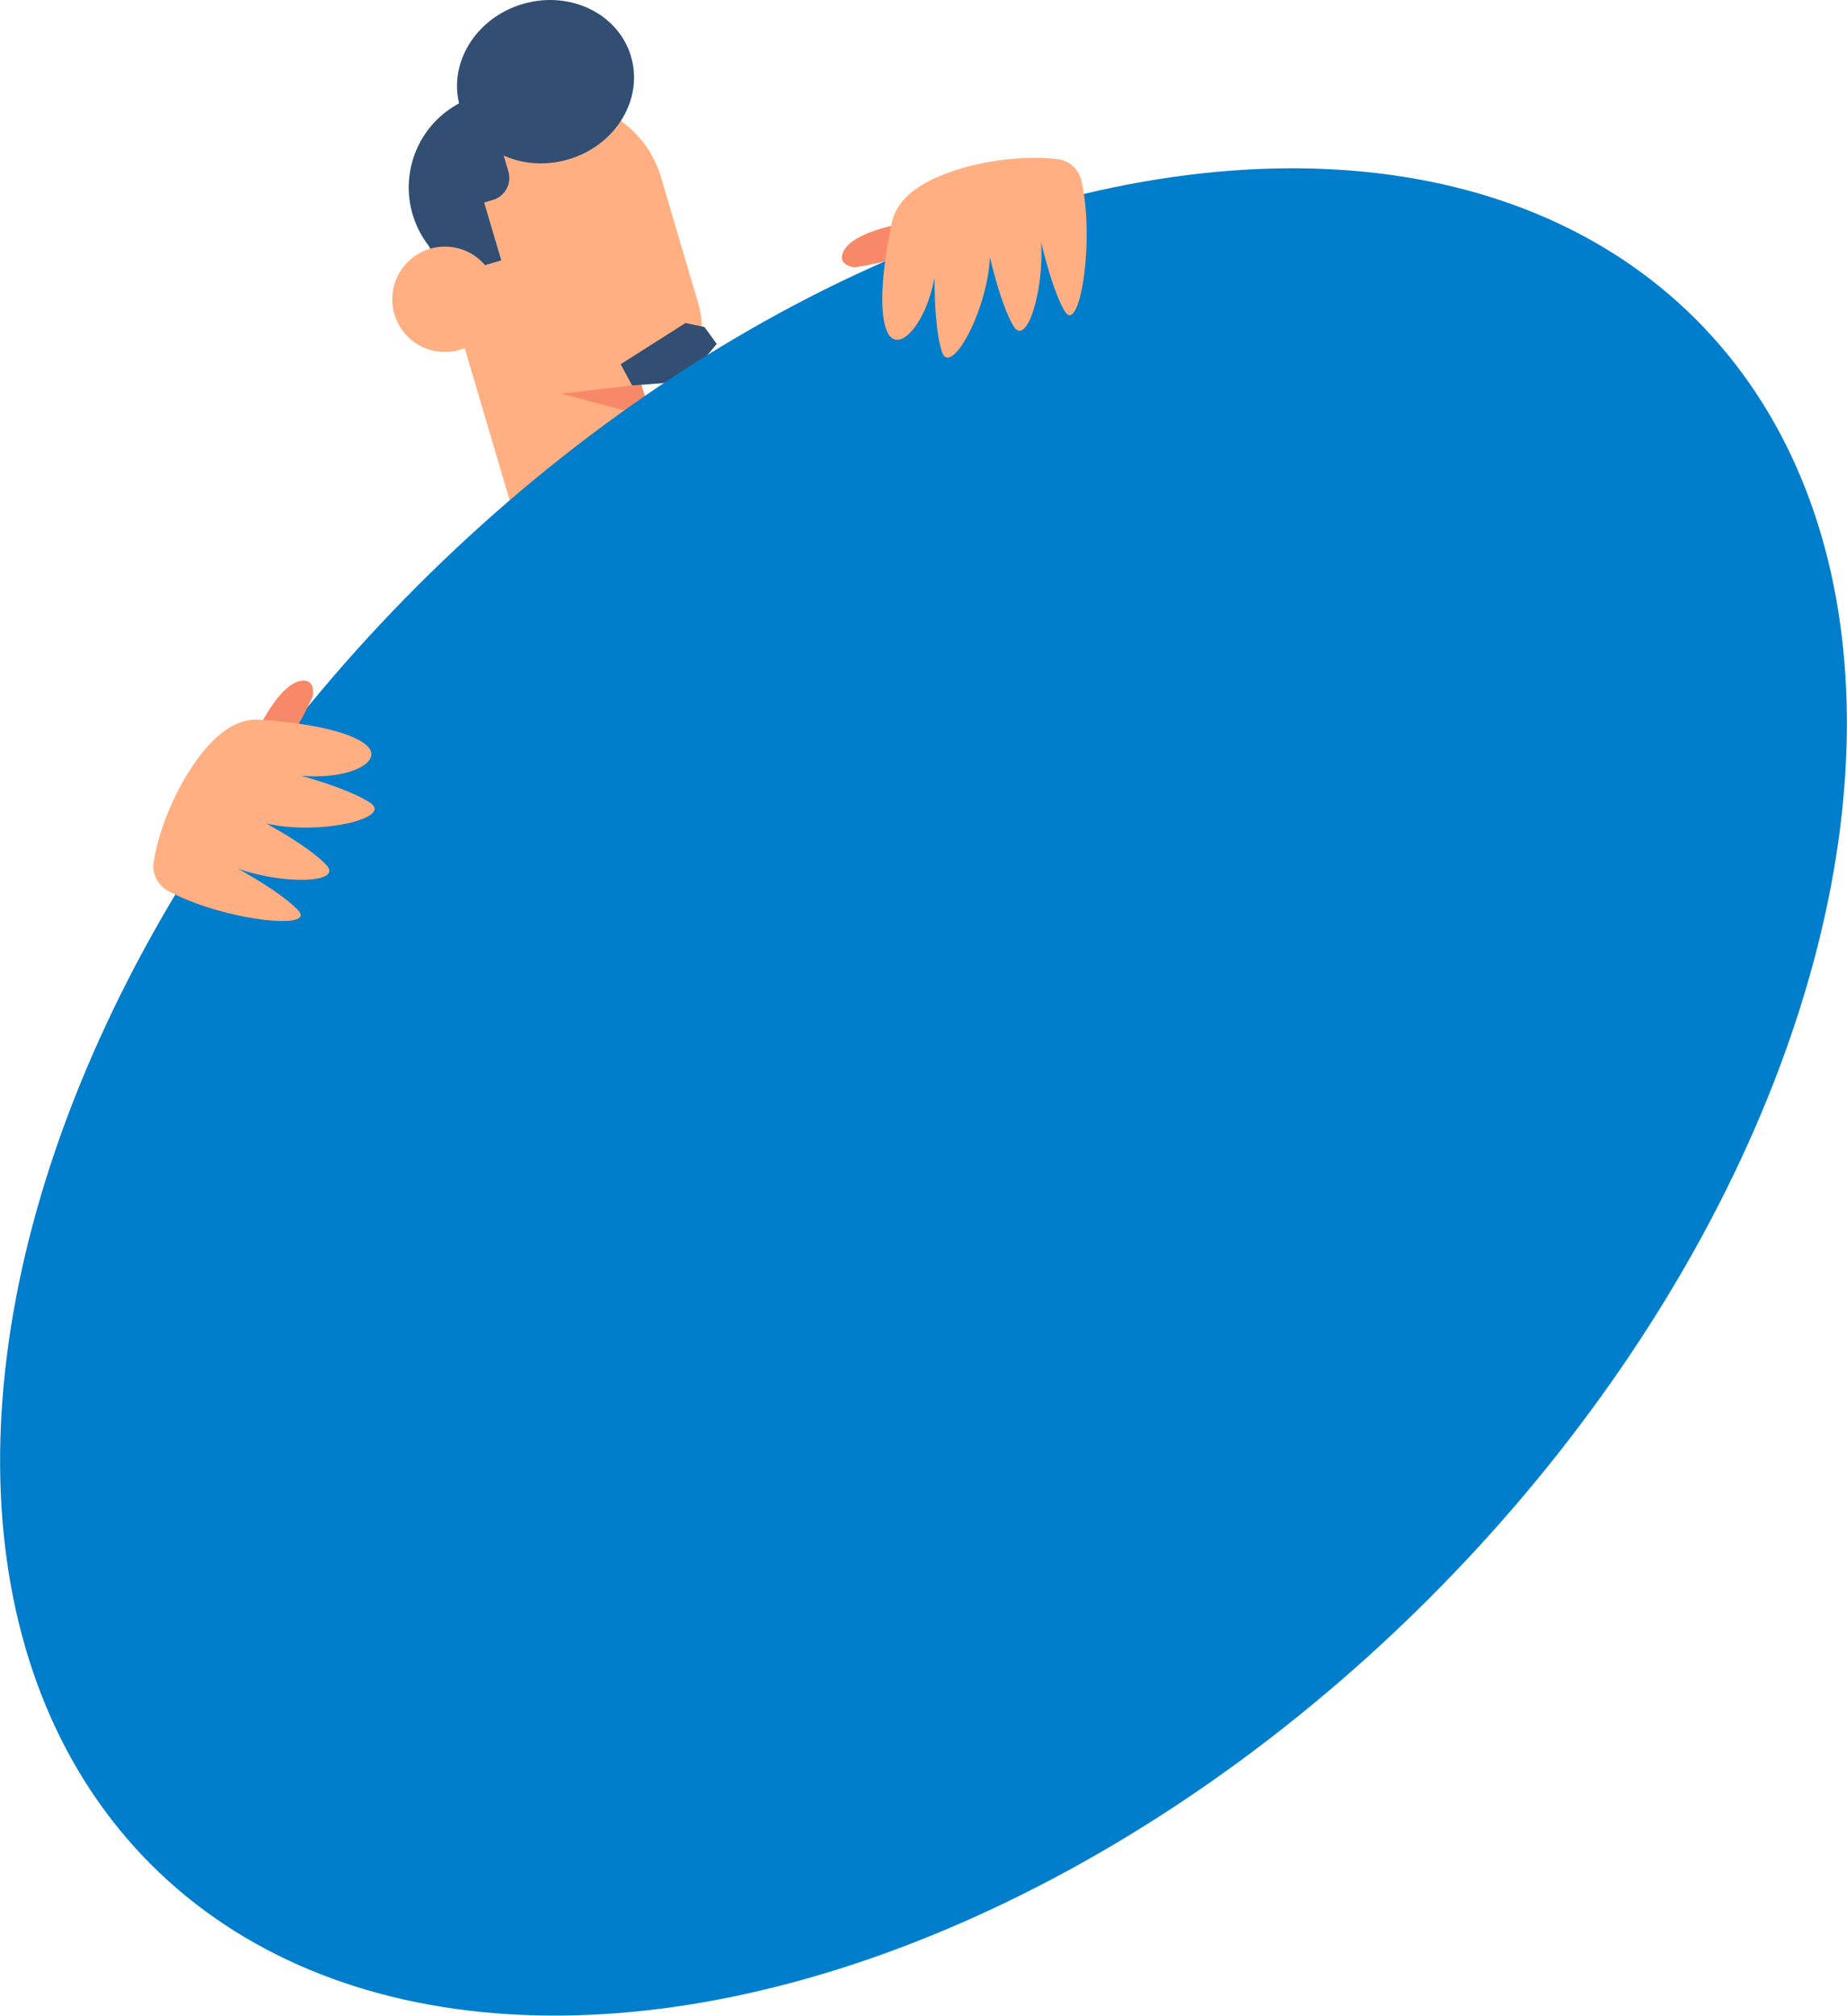 <svg xmlns="http://www.w3.org/2000/svg" width="169.954" height="185.426" viewBox="0 0 169.954 185.426"><circle cx="46.382" cy="17.242" r="8.772" transform="rotate(-29.754 46.381 17.242)" fill="#324e73"/><path d="M55.7 24.185l6.273 21.214c-2.863.529-9.521 1.69-14.667 2.009l-5.64-19.074L55.7 24.185z" fill="#ffaf82"/><path fill="#f88968" d="M58.667 34.207l-8.96 1.485 10.203 2.719-1.243-4.204z"/><path d="M59.274 35.332l-14.488 1.68-4.345-14.696c-1.588-5.37 1.686-11.073 7.313-12.736 5.627-1.664 11.476 1.341 13.064 6.712l3.424 11.581c1.188 4.019-.999 7.065-4.968 7.46z" fill="#ffaf82"/><path d="M39.885 14.391l3.138-.928 3.1 10.487-5.74 1.697-2.332-7.883a2.715 2.715 0 011.834-3.373z" fill="#324e73"/><path d="M45.585 26.158a4.844 4.844 0 01-3.273 6.02 4.845 4.845 0 113.273-6.02z" fill="#ffaf82"/><path d="M45.355 18.391l-2.794.826-2.203-7.45 4.814-1.423 1.606 5.43a2.107 2.107 0 01-1.423 2.617z" fill="#324e73"/><ellipse cx="50.198" cy="7.515" rx="8.201" ry="7.45" transform="rotate(-16.471 50.198 7.516)" fill="#324e73"/><path fill="#324e73" d="M57.11 33.504l1.059 1.956 4.921-.382 2.863-3.441-1.13-1.553-1.748-.368-5.965 3.788z"/><ellipse cx="84.977" cy="100.449" rx="100.514" ry="65.847" transform="rotate(-45 84.977 100.45)" fill="#007ecb"/><path d="M78.668 24.591s-1.73-.132-1.043-1.494c1.1-2.178 7.27-2.841 7.27-2.841s3.194 2.869-6.227 4.335z" fill="#f88968"/><path d="M86.657 32.321c-.52-1.664-.66-4.398-.666-6.769-.849 4.5-3.455 7.11-4.378 4.913-1.182-2.813.448-9.957.448-9.957.119-.642.414-1.304.952-1.971 2.398-2.978 9.672-4.478 14.314-3.894l.018.002c1.078.138 1.937.957 2.176 2.018.186.824.311 1.72.385 2.639.43 5.24-.785 11.27-1.936 9.322-.872-1.481-1.623-4.06-2.167-6.344.271 4.615-1.378 9.695-2.55 7.708-.87-1.476-1.618-4.043-2.163-6.321-.244 5.007-3.658 11.138-4.434 8.655z" fill="#ffaf82"/><path d="M28.781 64.052s.343-1.701-1.155-1.409c-2.395.468-4.708 6.225-4.708 6.225s1.895 3.853 5.863-4.816z" fill="#f88968"/><path d="M34.052 73.84c-1.46-.952-4.054-1.829-6.334-2.479 4.561.404 7.781-1.396 5.917-2.88-2.387-1.901-9.705-2.272-9.705-2.272-.65-.06-1.368.044-2.156.381-3.517 1.499-6.935 8.093-7.633 12.719l-.003.018c-.16 1.075.396 2.124 1.351 2.642.743.402 1.57.766 2.435 1.087 4.927 1.836 11.06 2.304 9.497.667-1.189-1.242-3.467-2.664-5.517-3.807 4.368 1.513 9.705 1.305 8.111-.362-1.184-1.238-3.452-2.655-5.497-3.797 4.886 1.124 11.713-.497 9.534-1.919z" fill="#ffaf82"/></svg>